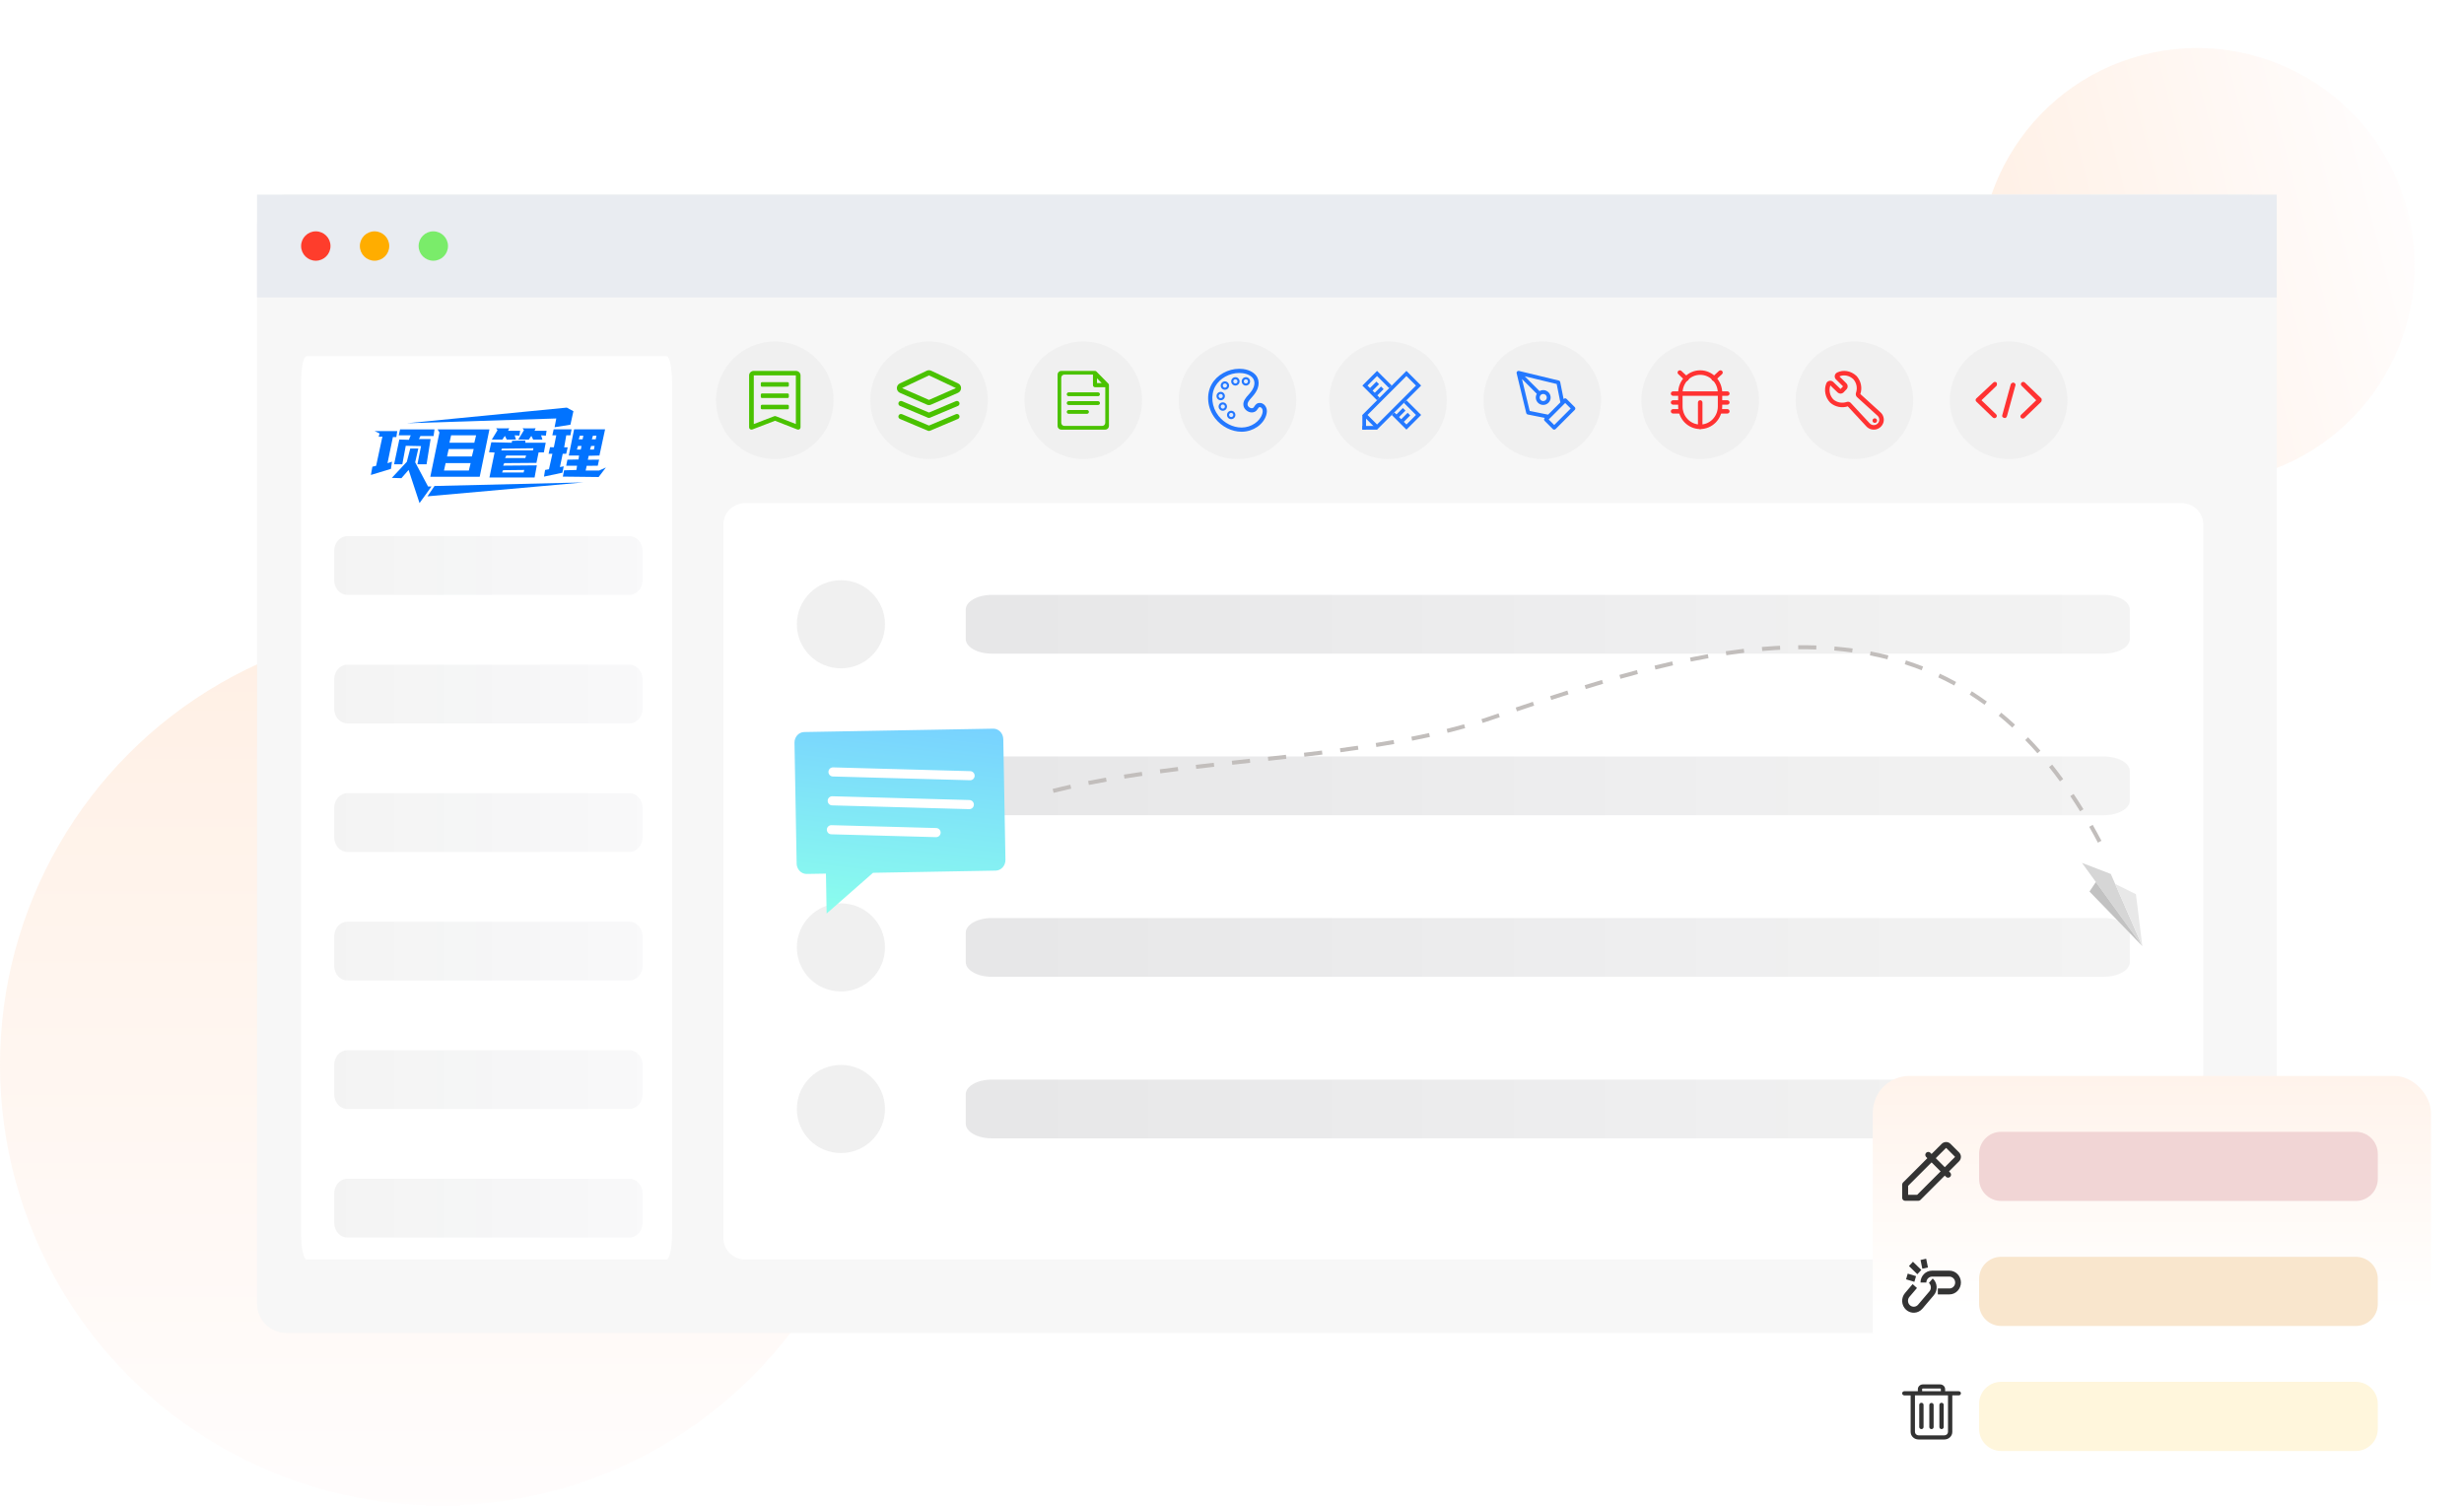 <svg width="671" height="410" viewBox="0 0 671 410" fill="none" xmlns="http://www.w3.org/2000/svg">
<g clip-path="url(#clip0_3138_17443)">
<circle cx="120" cy="290" r="120" fill="url(#paint0_linear_3138_17443)" fill-opacity="0.19"/>
<circle cx="598.324" cy="72.322" r="59.234" transform="rotate(-104.696 598.324 72.322)" fill="url(#paint1_linear_3138_17443)" fill-opacity="0.19"/>
<path d="M612 52.999H78C73.582 52.999 70 56.581 70 60.999V354.999C70 359.417 73.582 362.999 78 362.999H612C616.418 362.999 620 359.417 620 354.999V60.999C620 56.581 616.418 52.999 612 52.999Z" fill="#F7F7F7"/>
<path d="M70 52.999H620V80.999H70V52.999Z" fill="#E9ECF1"/>
<path d="M86 70.999C88.209 70.999 90 69.208 90 66.999C90 64.79 88.209 62.999 86 62.999C83.791 62.999 82 64.79 82 66.999C82 69.208 83.791 70.999 86 70.999Z" fill="#FE3D2C"/>
<path d="M102 70.999C104.209 70.999 106 69.208 106 66.999C106 64.79 104.209 62.999 102 62.999C99.791 62.999 98 64.79 98 66.999C98 69.208 99.791 70.999 102 70.999Z" fill="#FFAD00"/>
<path d="M118 70.999C120.209 70.999 122 69.208 122 66.999C122 64.79 120.209 62.999 118 62.999C115.791 62.999 114 64.79 114 66.999C114 69.208 115.791 70.999 118 70.999Z" fill="#7AEC6A"/>
<path d="M594 137H203C199.686 137 197 139.586 197 142.776V337.224C197 340.414 199.686 343 203 343H594C597.314 343 600 340.414 600 337.224V142.776C600 139.586 597.314 137 594 137Z" fill="white"/>
<path d="M181.496 96.999H83.504C82.673 96.999 82 100.087 82 103.896V336.102C82 339.911 82.673 342.999 83.504 342.999H181.496C182.327 342.999 183 339.911 183 336.102V103.896C183 100.087 182.327 96.999 181.496 96.999Z" fill="white"/>
<path opacity="0.1" d="M229 182C235.627 182 241 176.627 241 170C241 163.373 235.627 158 229 158C222.373 158 217 163.373 217 170C217 176.627 222.373 182 229 182Z" fill="#666666"/>
<path opacity="0.1" d="M572.916 162H270.084C266.172 162 263 163.791 263 166V174C263 176.209 266.172 178 270.084 178H572.916C576.828 178 580 176.209 580 174V166C580 163.791 576.828 162 572.916 162Z" fill="url(#paint2_linear_3138_17443)"/>
<path opacity="0.1" d="M229 226C235.627 226 241 220.627 241 214C241 207.373 235.627 202 229 202C222.373 202 217 207.373 217 214C217 220.627 222.373 226 229 226Z" fill="#666666"/>
<path opacity="0.1" d="M572.916 206H270.084C266.172 206 263 207.791 263 210V218C263 220.209 266.172 222 270.084 222H572.916C576.828 222 580 220.209 580 218V210C580 207.791 576.828 206 572.916 206Z" fill="url(#paint3_linear_3138_17443)"/>
<path opacity="0.1" d="M229 270C235.627 270 241 264.627 241 258C241 251.373 235.627 246 229 246C222.373 246 217 251.373 217 258C217 264.627 222.373 270 229 270Z" fill="#666666"/>
<path opacity="0.1" d="M572.916 250H270.084C266.172 250 263 251.791 263 254V262C263 264.209 266.172 266 270.084 266H572.916C576.828 266 580 264.209 580 262V254C580 251.791 576.828 250 572.916 250Z" fill="url(#paint4_linear_3138_17443)"/>
<path opacity="0.1" d="M572.916 294H270.084C266.172 294 263 295.791 263 298V306C263 308.209 266.172 310 270.084 310H572.916C576.828 310 580 308.209 580 306V298C580 295.791 576.828 294 572.916 294Z" fill="url(#paint5_linear_3138_17443)"/>
<path opacity="0.1" d="M229 314C235.627 314 241 308.627 241 302C241 295.373 235.627 290 229 290C222.373 290 217 295.373 217 302C217 308.627 222.373 314 229 314Z" fill="#666666"/>
<path d="M113.065 125.889L116.571 132.485H117.508L114.247 137L111.272 127.97L109.315 130.217L106.706 130.134L110.783 125.764L111.72 122.144H113.921L113.065 125.889Z" fill="#0173FF"/>
<path d="M116.41 135.161L118.323 132.345L158.875 131.371L116.41 135.161Z" fill="#0173FF"/>
<path fill-rule="evenodd" clip-rule="evenodd" d="M143.062 120.563H148.61L148.107 123.196H146.677L146.08 126.052L137.311 126.119L137.027 126.806L146.19 126.726L145.577 130.031H133.282L134.686 123.228L133.178 123.148L133.791 120.437L139.354 120.563L139.448 120.036L143.062 119.955V120.563ZM136.996 128.041L136.729 128.667H142.591L142.763 127.977H142.763L136.996 128.041ZM137.546 124.737H143.047L143.282 124.047H137.876L137.546 124.737ZM136.682 122.17L136.509 122.667H145.136L145.137 122.668L145.262 122.074L136.682 122.17Z" fill="#0173FF"/>
<path fill-rule="evenodd" clip-rule="evenodd" d="M164.78 116.907L163.24 124.047L160.317 124.127L160.082 125.202L163.146 125.17L162.785 126.822L159.768 126.854L159.485 128.138H163.146L165 127.303L163.02 129.902L153.276 129.79L153.607 128.074L156.97 127.977L157.143 126.822H154.188L154.518 125.186L157.535 125.121L157.693 124.047H154.895L156.341 116.907H164.78ZM157.403 121.446L157.104 122.425H158.157L158.361 121.446H157.403ZM160.974 121.446L160.675 122.425H161.728L161.932 121.446H160.974ZM157.897 118.656L157.599 119.635H158.652L158.856 118.656H157.897ZM161.469 118.656L161.17 119.635H162.223L162.427 118.656H161.469Z" fill="#0173FF"/>
<path fill-rule="evenodd" clip-rule="evenodd" d="M130.633 129.842H117.182L119.668 117.775L119.179 116.942H133.282L130.633 129.842ZM120.906 128.138H127.673L128.162 126.119H121.355L120.906 128.138ZM121.739 124.303H128.505L128.994 122.285H122.187L121.739 124.303ZM122.399 120.563H129.165L129.654 118.544H122.847L122.399 120.563Z" fill="#0173FF"/>
<path d="M155.336 118.544H154.204L153.638 121.817H154.597L154.189 123.565H153.245L152.475 127.191L153.513 126.999L153.151 128.731L148.138 129.79L148.437 127.977L149.49 127.785L150.433 123.565L149.396 123.581L149.789 121.785L150.825 121.8L151.485 118.544H150.417L150.778 116.907H155.65L155.336 118.544Z" fill="#0173FF"/>
<path d="M107.929 119.023H106.992L105.524 126.139L106.747 125.723L106.462 127.679L101 129.343L101.408 127.096L102.427 126.846L104.139 118.898L103.12 118.94L103.364 118.024L102.019 117.4H108.174L107.929 119.023Z" fill="#0173FF"/>
<path d="M118.079 118.732H114.492L114.084 119.564H117.264L116.163 126.43H113.677L114.655 121.478L110.497 121.395L109.56 126.43H107.318L108.745 119.689L111.353 119.772L111.842 118.544H108.581L108.948 116.942H118.323L118.079 118.732Z" fill="#0173FF"/>
<path d="M135.487 117.148C135.478 117.136 135.08 116.603 135.142 116.634C135.205 116.666 138.662 116.634 138.662 116.634L138.363 117.308H141.648L141.444 118.64L140.155 118.544L140.517 119.715H138.002L137.499 118.704L136.792 119.715H133.932L135.487 117.148Z" fill="#0173FF"/>
<path d="M142.685 117.148C142.676 117.136 142.277 116.603 142.339 116.634C142.402 116.666 145.853 116.635 145.86 116.634L145.561 117.308H148.845L148.641 118.64L147.353 118.544L147.714 119.715H145.2L144.697 118.704L143.989 119.715H141.129L142.685 117.148Z" fill="#0173FF"/>
<path d="M156.153 111.975L155.34 115.657L151.026 116.342L151.486 113.96L110.788 115.26C110.894 115.26 154.322 111.003 154.35 111L156.153 111.975Z" fill="#0173FF"/>
<path opacity="0.05" d="M171.387 181H94.613C92.618 181 91 182.791 91 185V193C91 195.209 92.618 197 94.613 197H171.387C173.382 197 175 195.209 175 193V185C175 182.791 173.382 181 171.387 181Z" fill="url(#paint6_linear_3138_17443)"/>
<path opacity="0.05" d="M171.387 251H94.613C92.618 251 91 252.791 91 255V263C91 265.209 92.618 267 94.613 267H171.387C173.382 267 175 265.209 175 263V255C175 252.791 173.382 251 171.387 251Z" fill="url(#paint7_linear_3138_17443)"/>
<path opacity="0.05" d="M171.387 146H94.613C92.618 146 91 147.791 91 150V158C91 160.209 92.618 162 94.613 162H171.387C173.382 162 175 160.209 175 158V150C175 147.791 173.382 146 171.387 146Z" fill="url(#paint8_linear_3138_17443)"/>
<path opacity="0.05" d="M171.387 216H94.613C92.618 216 91 217.791 91 220V228C91 230.209 92.618 232 94.613 232H171.387C173.382 232 175 230.209 175 228V220C175 217.791 173.382 216 171.387 216Z" fill="url(#paint9_linear_3138_17443)"/>
<path opacity="0.1" d="M211 125C219.837 125 227 117.837 227 109C227 100.163 219.837 93 211 93C202.163 93 195 100.163 195 109C195 117.837 202.163 125 211 125Z" fill="#AAAAAA"/>
<path opacity="0.1" d="M253 125C261.837 125 269 117.837 269 109C269 100.163 261.837 93 253 93C244.163 93 237 100.163 237 109C237 117.837 244.163 125 253 125Z" fill="#AAAAAA"/>
<path opacity="0.1" d="M295 125C303.837 125 311 117.837 311 109C311 100.163 303.837 93 295 93C286.163 93 279 100.163 279 109C279 117.837 286.163 125 295 125Z" fill="#AAAAAA"/>
<path opacity="0.1" d="M337 125C345.837 125 353 117.837 353 109C353 100.163 345.837 93 337 93C328.163 93 321 100.163 321 109C321 117.837 328.163 125 337 125Z" fill="#AAAAAA"/>
<path opacity="0.1" d="M378 125C386.837 125 394 117.837 394 109C394 100.163 386.837 93 378 93C369.163 93 362 100.163 362 109C362 117.837 369.163 125 378 125Z" fill="#AAAAAA"/>
<path opacity="0.1" d="M420 125C428.837 125 436 117.837 436 109C436 100.163 428.837 93 420 93C411.163 93 404 100.163 404 109C404 117.837 411.163 125 420 125Z" fill="#AAAAAA"/>
<path opacity="0.1" d="M463 125C471.837 125 479 117.837 479 109C479 100.163 471.837 93 463 93C454.163 93 447 100.163 447 109C447 117.837 454.163 125 463 125Z" fill="#AAAAAA"/>
<path opacity="0.1" d="M505 125C513.837 125 521 117.837 521 109C521 100.163 513.837 93 505 93C496.163 93 489 100.163 489 109C489 117.837 496.163 125 505 125Z" fill="#AAAAAA"/>
<path opacity="0.1" d="M547 125C555.837 125 563 117.837 563 109C563 100.163 555.837 93 547 93C538.163 93 531 100.163 531 109C531 117.837 538.163 125 547 125Z" fill="#AAAAAA"/>
<path opacity="0.05" d="M171.387 286H94.613C92.618 286 91 287.791 91 290V298C91 300.209 92.618 302 94.613 302H171.387C173.382 302 175 300.209 175 298V290C175 287.791 173.382 286 171.387 286Z" fill="url(#paint10_linear_3138_17443)"/>
<path opacity="0.05" d="M171.387 321H94.613C92.618 321 91 322.791 91 325V333C91 335.209 92.618 337 94.613 337H171.387C173.382 337 175 335.209 175 333V325C175 322.791 173.382 321 171.387 321Z" fill="url(#paint11_linear_3138_17443)"/>
<path d="M204.871 116.956C204.774 116.993 204.67 117.006 204.566 116.995C204.463 116.984 204.364 116.949 204.279 116.893C204.193 116.836 204.122 116.76 204.074 116.672C204.025 116.583 204 116.484 204 116.384V102.23C204 101.903 204.134 101.59 204.373 101.36C204.611 101.129 204.935 100.999 205.273 100.999H216.727C216.894 100.999 217.06 101.031 217.214 101.093C217.369 101.155 217.509 101.245 217.627 101.36C217.745 101.474 217.839 101.609 217.903 101.759C217.967 101.908 218 102.068 218 102.23V116.384C218 116.484 217.974 116.584 217.925 116.672C217.877 116.761 217.806 116.837 217.719 116.894C217.633 116.95 217.534 116.985 217.43 116.996C217.326 117.006 217.222 116.992 217.125 116.954L211.06 114.585L204.871 116.956ZM216.727 102.23H205.273V115.478L210.828 113.35C210.98 113.292 211.149 113.292 211.301 113.352L216.727 115.472V102.23ZM207.5 104.076H214.5C214.584 104.076 214.665 104.108 214.725 104.166C214.785 104.224 214.818 104.302 214.818 104.384V104.999C214.818 105.081 214.785 105.159 214.725 105.217C214.665 105.274 214.584 105.307 214.5 105.307H207.5C207.458 105.307 207.417 105.299 207.378 105.283C207.34 105.268 207.305 105.245 207.275 105.217C207.245 105.188 207.222 105.154 207.206 105.117C207.19 105.079 207.182 105.039 207.182 104.999V104.384C207.182 104.343 207.19 104.303 207.206 104.266C207.222 104.229 207.245 104.195 207.275 104.166C207.305 104.137 207.34 104.115 207.378 104.099C207.417 104.084 207.458 104.076 207.5 104.076ZM207.5 107.153H214.5C214.542 107.153 214.583 107.161 214.622 107.176C214.66 107.192 214.695 107.214 214.725 107.243C214.755 107.272 214.778 107.305 214.794 107.343C214.81 107.38 214.818 107.42 214.818 107.461V108.076C214.818 108.116 214.81 108.156 214.794 108.194C214.778 108.231 214.755 108.265 214.725 108.293C214.695 108.322 214.66 108.345 214.622 108.36C214.583 108.376 214.542 108.384 214.5 108.384H207.5C207.458 108.384 207.417 108.376 207.378 108.36C207.34 108.345 207.305 108.322 207.275 108.293C207.245 108.265 207.222 108.231 207.206 108.194C207.19 108.156 207.182 108.116 207.182 108.076V107.461C207.182 107.42 207.19 107.38 207.206 107.343C207.222 107.305 207.245 107.272 207.275 107.243C207.305 107.214 207.34 107.192 207.378 107.176C207.417 107.161 207.458 107.153 207.5 107.153ZM207.5 110.23H214.5C214.584 110.23 214.665 110.262 214.725 110.32C214.785 110.378 214.818 110.456 214.818 110.537V111.153C214.818 111.234 214.785 111.313 214.725 111.37C214.665 111.428 214.584 111.46 214.5 111.46H207.5C207.458 111.46 207.417 111.453 207.378 111.437C207.34 111.422 207.305 111.399 207.275 111.37C207.245 111.342 207.222 111.308 207.206 111.271C207.19 111.233 207.182 111.193 207.182 111.153V110.537C207.182 110.497 207.19 110.457 207.206 110.42C207.222 110.382 207.245 110.348 207.275 110.32C207.305 110.291 207.34 110.269 207.378 110.253C207.417 110.238 207.458 110.23 207.5 110.23Z" fill="#4AC200"/>
<path d="M300.981 116.999H289.007C288.875 117 288.745 116.974 288.623 116.925C288.501 116.875 288.39 116.801 288.296 116.708C288.203 116.615 288.128 116.505 288.077 116.383C288.027 116.261 288 116.131 288 115.999V101.993C288 101.862 288.025 101.733 288.075 101.613C288.125 101.492 288.198 101.383 288.29 101.291C288.382 101.198 288.491 101.125 288.612 101.075C288.732 101.025 288.861 101 288.991 101H298.151C298.228 100.996 298.304 101.008 298.376 101.036C298.448 101.063 298.513 101.105 298.567 101.16L301.836 104.48C301.902 104.549 301.95 104.633 301.977 104.725C302.003 104.817 302.007 104.914 301.988 105.008V115.991C301.988 116.124 301.963 116.255 301.912 116.377C301.862 116.5 301.788 116.611 301.694 116.705C301.601 116.799 301.489 116.873 301.367 116.923C301.244 116.974 301.113 117 300.981 116.999ZM297.64 102.001H289.846C289.734 102.002 289.622 102.026 289.518 102.07C289.414 102.115 289.321 102.179 289.242 102.26C289.163 102.341 289.101 102.437 289.06 102.542C289.018 102.647 288.997 102.759 288.999 102.872V115.119C288.998 115.233 289.019 115.347 289.062 115.452C289.105 115.558 289.168 115.655 289.249 115.736C289.329 115.817 289.425 115.881 289.53 115.925C289.635 115.969 289.748 115.991 289.862 115.991H300.126C300.239 115.991 300.352 115.968 300.457 115.924C300.562 115.88 300.658 115.815 300.738 115.734C300.818 115.653 300.881 115.557 300.925 115.452C300.968 115.346 300.989 115.233 300.989 115.119V105.44H298.183C298.037 105.437 297.898 105.377 297.796 105.272C297.694 105.167 297.638 105.026 297.64 104.88V102V102.001ZM296.017 112.687H291.021C290.884 112.687 290.751 112.632 290.654 112.535C290.557 112.437 290.502 112.305 290.502 112.167C290.502 112.029 290.557 111.897 290.654 111.8C290.751 111.702 290.884 111.647 291.021 111.647H296.017C296.155 111.647 296.287 111.702 296.384 111.8C296.482 111.897 296.537 112.029 296.537 112.167C296.537 112.305 296.482 112.437 296.384 112.535C296.287 112.632 296.155 112.687 296.017 112.687ZM299.015 110.287H291.021C290.884 110.287 290.751 110.233 290.654 110.135C290.557 110.038 290.502 109.905 290.502 109.767C290.502 109.629 290.557 109.497 290.654 109.4C290.751 109.302 290.884 109.247 291.021 109.247H299.015C299.153 109.247 299.287 109.301 299.385 109.398C299.484 109.496 299.541 109.629 299.542 109.767C299.543 109.836 299.529 109.905 299.503 109.969C299.476 110.033 299.437 110.091 299.388 110.139C299.339 110.188 299.281 110.226 299.216 110.251C299.152 110.277 299.084 110.289 299.015 110.287ZM299.015 107.887H291.021C290.884 107.887 290.751 107.833 290.654 107.735C290.557 107.638 290.502 107.505 290.502 107.367C290.502 107.23 290.557 107.097 290.654 107C290.751 106.902 290.884 106.847 291.021 106.847H299.015C299.152 106.847 299.284 106.902 299.382 107C299.479 107.097 299.534 107.23 299.534 107.367C299.534 107.505 299.479 107.638 299.382 107.735C299.284 107.833 299.152 107.887 299.015 107.887ZM298.735 104.32H300.014L298.735 103.032V104.32Z" fill="#4AC200"/>
<path d="M260.918 104.411L253.582 100.954C253.201 100.774 252.762 100.774 252.379 100.954L245.045 104.411C244.545 104.647 244.229 105.153 244.234 105.706C244.242 106.259 244.57 106.755 245.078 106.979L252.412 110.194C252.774 110.353 253.184 110.353 253.543 110.194L260.877 106.978C261.385 106.757 261.713 106.257 261.721 105.704C261.734 105.151 261.418 104.644 260.918 104.411ZM252.983 108.901L245.649 105.687L252.983 102.229L260.316 105.683L252.983 108.901ZM260.316 112.788C260.666 112.638 261.072 112.79 261.234 113.136C261.395 113.479 261.256 113.892 260.916 114.063L260.865 114.087L253.244 117.304C253.09 117.37 252.916 117.378 252.754 117.325L252.693 117.304L245.08 114.089C244.731 113.94 244.561 113.544 244.693 113.19C244.828 112.835 245.217 112.651 245.578 112.769L245.631 112.786L252.975 115.886L260.316 112.788Z" fill="#4AC200"/>
<path d="M260.316 109.243C260.665 109.093 261.072 109.245 261.234 109.591C261.394 109.935 261.255 110.347 260.915 110.519L260.865 110.542L253.244 113.757C253.089 113.823 252.915 113.831 252.753 113.779L252.693 113.757L245.079 110.542C244.73 110.396 244.562 109.997 244.693 109.646C244.827 109.29 245.216 109.107 245.577 109.224L245.63 109.241L252.974 112.341L260.316 109.243Z" fill="#4AC200"/>
<path d="M338.43 103.856C338.43 104.083 338.52 104.301 338.681 104.462C338.841 104.623 339.059 104.713 339.287 104.713C339.514 104.713 339.732 104.623 339.893 104.462C340.054 104.301 340.144 104.083 340.144 103.856C340.144 103.629 340.054 103.411 339.893 103.25C339.732 103.089 339.514 102.999 339.287 102.999C339.059 102.999 338.841 103.089 338.681 103.25C338.52 103.411 338.43 103.629 338.43 103.856Z" fill="#E0EBFE"/>
<path d="M335.57 103.856C335.57 104.083 335.661 104.301 335.821 104.462C335.982 104.623 336.2 104.713 336.427 104.713C336.655 104.713 336.873 104.623 337.034 104.462C337.194 104.301 337.285 104.083 337.285 103.856C337.285 103.629 337.194 103.411 337.034 103.25C336.873 103.089 336.655 102.999 336.427 102.999C336.2 102.999 335.982 103.089 335.821 103.25C335.661 103.411 335.57 103.629 335.57 103.856Z" fill="#E0EBFE"/>
<path d="M332.711 105C332.711 105.227 332.801 105.445 332.962 105.606C333.123 105.767 333.341 105.857 333.568 105.857C333.795 105.857 334.013 105.767 334.174 105.606C334.335 105.445 334.425 105.227 334.425 105C334.425 104.772 334.335 104.554 334.174 104.394C334.013 104.233 333.795 104.143 333.568 104.143C333.341 104.143 333.123 104.233 332.962 104.394C332.801 104.554 332.711 104.772 332.711 105Z" fill="#E0EBFE"/>
<path d="M331.57 107.856C331.57 108.083 331.661 108.301 331.821 108.462C331.982 108.623 332.2 108.713 332.427 108.713C332.655 108.713 332.873 108.623 333.034 108.462C333.194 108.301 333.285 108.083 333.285 107.856C333.285 107.629 333.194 107.411 333.034 107.25C332.873 107.089 332.655 106.999 332.427 106.999C332.2 106.999 331.982 107.089 331.821 107.25C331.661 107.411 331.57 107.629 331.57 107.856Z" fill="#E0EBFE"/>
<path d="M332.141 110.714C332.141 110.941 332.231 111.159 332.392 111.32C332.552 111.48 332.77 111.571 332.998 111.571C333.225 111.571 333.443 111.48 333.604 111.32C333.765 111.159 333.855 110.941 333.855 110.714C333.855 110.486 333.765 110.268 333.604 110.107C333.443 109.947 333.225 109.856 332.998 109.856C332.77 109.856 332.552 109.947 332.392 110.107C332.231 110.268 332.141 110.486 332.141 110.714Z" fill="#E0EBFE"/>
<path d="M334.43 113C334.43 113.227 334.52 113.445 334.681 113.606C334.841 113.767 335.059 113.857 335.287 113.857C335.514 113.857 335.732 113.767 335.893 113.606C336.054 113.445 336.144 113.227 336.144 113C336.144 112.772 336.054 112.554 335.893 112.394C335.732 112.233 335.514 112.143 335.287 112.143C335.059 112.143 334.841 112.233 334.681 112.394C334.52 112.554 334.43 112.772 334.43 113Z" fill="#E0EBFE"/>
<path d="M343.211 109.732C342.241 109.66 341.856 110.27 341.598 110.664C341.443 110.901 341.34 111.049 341.186 111.112C340.648 111.333 339.844 110.833 339.748 110.275C339.632 109.597 340.263 108.898 340.873 108.223L340.994 108.088C341.744 107.252 342.22 106.511 342.495 105.753C342.863 104.734 342.84 103.701 342.428 102.846C341.832 101.61 340.379 100.731 338.539 100.495C338.189 100.45 337.836 100.428 337.482 100.428C334.386 100.428 331.359 102.128 329.951 104.66C328.387 107.469 328.779 111.202 330.926 113.95C332.672 116.183 335.418 117.57 338.095 117.57L338.207 117.57C341.254 117.527 344.035 115.629 344.82 113.056C345.046 112.312 345.056 111.648 344.849 111.084C344.567 110.314 343.924 109.784 343.211 109.732H343.211ZM343.725 112.724C343.092 114.8 340.713 116.392 338.19 116.426L338.095 116.428C335.762 116.428 333.36 115.209 331.828 113.246C329.96 110.856 329.607 107.628 330.95 105.215C332.162 103.035 334.787 101.571 337.482 101.571C337.788 101.571 338.095 101.59 338.394 101.628C339.848 101.815 340.972 102.456 341.399 103.342C341.672 103.909 341.679 104.647 341.42 105.365C341.197 105.979 340.791 106.602 340.143 107.325L340.024 107.456C339.306 108.252 338.412 109.243 338.622 110.468C338.793 111.468 339.828 112.313 340.883 112.313C341.138 112.313 341.385 112.265 341.617 112.17C342.108 111.97 342.355 111.594 342.553 111.291C342.781 110.944 342.851 110.87 343.066 110.87L343.129 110.872C343.431 110.894 343.671 111.192 343.776 111.477C343.895 111.802 343.879 112.222 343.725 112.724Z" fill="#2478FF"/>
<path d="M340.424 103.856C340.424 103.225 339.911 102.713 339.281 102.713C338.651 102.713 338.138 103.225 338.138 103.856C338.138 104.486 338.651 104.999 339.281 104.999C339.911 104.999 340.424 104.486 340.424 103.856ZM338.71 103.856C338.71 103.541 338.966 103.284 339.281 103.284C339.596 103.284 339.853 103.541 339.853 103.856C339.853 104.171 339.596 104.427 339.281 104.427C338.966 104.427 338.71 104.171 338.71 103.856ZM336.424 102.713C335.794 102.713 335.281 103.225 335.281 103.856C335.281 104.486 335.794 104.999 336.424 104.999C337.054 104.999 337.567 104.486 337.567 103.856C337.567 103.225 337.054 102.713 336.424 102.713ZM336.424 104.427C336.109 104.427 335.853 104.171 335.853 103.856C335.853 103.541 336.109 103.284 336.424 103.284C336.739 103.284 336.995 103.541 336.995 103.856C336.995 104.171 336.739 104.427 336.424 104.427ZM333.567 106.141C334.197 106.141 334.71 105.629 334.71 104.999C334.71 104.368 334.197 103.856 333.567 103.856C332.937 103.856 332.424 104.368 332.424 104.999C332.424 105.629 332.937 106.141 333.567 106.141ZM333.567 104.427C333.882 104.427 334.138 104.684 334.138 104.999C334.138 105.313 333.882 105.57 333.567 105.57C333.252 105.57 332.996 105.313 332.996 104.999C332.996 104.684 333.252 104.427 333.567 104.427ZM333.567 107.856C333.567 107.225 333.054 106.713 332.424 106.713C331.794 106.713 331.281 107.225 331.281 107.856C331.281 108.486 331.794 108.999 332.424 108.999C333.054 108.999 333.567 108.486 333.567 107.856ZM331.853 107.856C331.853 107.541 332.109 107.284 332.424 107.284C332.739 107.284 332.996 107.541 332.996 107.856C332.996 108.171 332.739 108.427 332.424 108.427C332.109 108.427 331.853 108.171 331.853 107.856ZM332.996 109.57C332.365 109.57 331.853 110.083 331.853 110.713C331.853 111.343 332.365 111.856 332.996 111.856C333.626 111.856 334.138 111.343 334.138 110.713C334.138 110.083 333.626 109.57 332.996 109.57ZM332.996 111.284C332.681 111.284 332.424 111.028 332.424 110.713C332.424 110.398 332.681 110.141 332.996 110.141C333.31 110.141 333.567 110.398 333.567 110.713C333.567 111.028 333.31 111.284 332.996 111.284ZM335.281 111.856C334.651 111.856 334.138 112.368 334.138 112.999C334.138 113.629 334.651 114.141 335.281 114.141C335.911 114.141 336.424 113.629 336.424 112.999C336.424 112.368 335.911 111.856 335.281 111.856ZM335.281 113.57C334.966 113.57 334.71 113.313 334.71 112.999C334.71 112.684 334.966 112.427 335.281 112.427C335.596 112.427 335.853 112.684 335.853 112.999C335.853 113.313 335.596 113.57 335.281 113.57Z" fill="#2478FF"/>
<path d="M413.482 101.001C413.536 100.996 413.591 101.001 413.646 101.014L424.487 103.631C424.584 103.654 424.673 103.705 424.742 103.777C424.811 103.849 424.858 103.939 424.878 104.037L425.807 108.685L425.864 108.63C425.962 108.532 426.095 108.476 426.234 108.476C426.373 108.476 426.506 108.532 426.604 108.63L428.847 110.873C428.945 110.971 429 111.104 429 111.242C429 111.381 428.945 111.514 428.847 111.612L423.613 116.846C423.515 116.944 423.382 116.999 423.243 116.999C423.105 116.999 422.972 116.944 422.873 116.846L420.63 114.603C420.532 114.505 420.477 114.372 420.477 114.233C420.477 114.094 420.532 113.961 420.63 113.863L420.685 113.806L416.038 112.878C415.954 112.861 415.876 112.824 415.81 112.771C415.744 112.717 415.692 112.648 415.659 112.57L415.632 112.487L413.014 101.646C413.001 101.592 412.997 101.536 413.002 101.481V101.468C413.004 101.445 413.007 101.423 413.013 101.402L413.02 101.377C413.024 101.359 413.03 101.341 413.038 101.324L413.05 101.297C413.06 101.275 413.073 101.253 413.086 101.232L413.092 101.225L413.105 101.208C413.156 101.141 413.221 101.087 413.297 101.05C413.322 101.038 413.349 101.028 413.377 101.02L413.402 101.013C413.424 101.008 413.445 101.004 413.467 101.002H413.479L413.482 101.001ZM426.234 109.739L421.74 114.233L423.244 115.736L427.737 111.243L426.234 109.739ZM415.208 102.467L419.243 106.503C419.667 106.258 420.166 106.176 420.646 106.272C421.126 106.367 421.555 106.634 421.853 107.023C422.151 107.411 422.298 107.895 422.266 108.383C422.234 108.872 422.025 109.332 421.679 109.678C421.333 110.025 420.873 110.233 420.384 110.265C419.895 110.297 419.412 110.151 419.023 109.853C418.635 109.555 418.368 109.125 418.272 108.645C418.177 108.165 418.259 107.666 418.504 107.242L414.468 103.207L416.571 111.916L421.576 112.917L424.918 109.575L423.917 104.57L415.208 102.467ZM420.252 107.28C419.994 107.28 419.747 107.382 419.565 107.564C419.383 107.747 419.28 107.994 419.28 108.252C419.28 108.509 419.383 108.757 419.565 108.939C419.747 109.121 419.994 109.223 420.252 109.223C420.51 109.223 420.757 109.121 420.94 108.939C421.122 108.757 421.224 108.509 421.224 108.252C421.224 107.994 421.122 107.747 420.94 107.564C420.757 107.382 420.51 107.28 420.252 107.28Z" fill="#2478FF"/>
<path d="M375.7 108.299L372.4 104.999L375 102.399L378.3 105.699L379 104.999L375 100.999L371 104.999L375 108.999L375.7 108.299ZM382.3 109.699L385.6 112.999L383 115.599L379.7 112.299L379 112.999L383 116.999L387 112.999L383 108.999L382.3 109.699Z" fill="#2478FF"/>
<path d="M372.992 105.751L374.83 103.913L375.537 104.62L373.699 106.458L372.992 105.751ZM374.953 107.804L374.246 107.097L376.085 105.259L376.792 105.966L374.953 107.804ZM380.192 112.951L382.03 111.113L382.737 111.82L380.899 113.658L380.192 112.951ZM381.492 114.251L383.33 112.413L384.037 113.12L382.199 114.958L381.492 114.251Z" fill="#2478FF"/>
<path d="M383 102.399L385.6 104.999L375 115.599L372.4 112.999L383 102.399ZM383 100.999L371 112.999L375 116.999L387 104.999L383 100.999Z" fill="#2478FF"/>
<path d="M371 112.999H372V116.999H371V112.999Z" fill="#2478FF"/>
<path d="M371 115.999H375V116.999H371V115.999Z" fill="#2478FF"/>
<path d="M463 102.074C461.727 102.074 460.506 102.592 459.606 103.515C458.706 104.439 458.2 105.691 458.2 106.997V110.689C458.2 111.995 458.706 113.247 459.606 114.17C460.506 115.093 461.727 115.612 463 115.612C464.273 115.612 465.494 115.093 466.394 114.17C467.294 113.247 467.8 111.995 467.8 110.689V106.997C467.8 105.691 467.294 104.439 466.394 103.515C465.494 102.592 464.273 102.074 463 102.074ZM457 106.997C457 105.365 457.632 103.799 458.757 102.645C459.883 101.491 461.409 100.843 463 100.843C464.591 100.843 466.117 101.491 467.243 102.645C468.368 103.799 469 105.365 469 106.997V110.689C469 112.321 468.368 113.886 467.243 115.04C466.117 116.194 464.591 116.843 463 116.843C461.409 116.843 459.883 116.194 458.757 115.04C457.632 113.886 457 112.321 457 110.689V106.997Z" fill="#FF3232"/>
<path d="M467.923 109.597C467.923 109.437 467.988 109.284 468.103 109.17C468.219 109.057 468.375 108.994 468.538 108.994H470.385C470.548 108.994 470.704 109.057 470.82 109.17C470.935 109.284 471 109.437 471 109.597C471 109.758 470.935 109.911 470.82 110.024C470.704 110.138 470.548 110.201 470.385 110.201H468.538C468.375 110.201 468.219 110.138 468.103 110.024C467.988 109.911 467.923 109.758 467.923 109.597ZM455 109.597C455 109.437 455.065 109.284 455.18 109.17C455.296 109.057 455.452 108.994 455.615 108.994H457.462C457.625 108.994 457.781 109.057 457.897 109.17C458.012 109.284 458.077 109.437 458.077 109.597C458.077 109.758 458.012 109.911 457.897 110.024C457.781 110.138 457.625 110.201 457.462 110.201H455.615C455.452 110.201 455.296 110.138 455.18 110.024C455.065 109.911 455 109.758 455 109.597ZM455 112.013C455 111.852 455.065 111.699 455.18 111.586C455.296 111.472 455.452 111.409 455.615 111.409H457.6C457.763 111.409 457.92 111.472 458.035 111.586C458.151 111.699 458.216 111.852 458.216 112.013C458.216 112.173 458.151 112.326 458.035 112.439C457.92 112.553 457.763 112.616 457.6 112.616H455.615C455.452 112.616 455.296 112.553 455.18 112.439C455.065 112.326 455 112.173 455 112.013ZM455 107.182C455 107.022 455.065 106.869 455.18 106.755C455.296 106.642 455.452 106.578 455.615 106.578H470.385C470.548 106.578 470.704 106.642 470.82 106.755C470.935 106.869 471 107.022 471 107.182C471 107.342 470.935 107.496 470.82 107.609C470.704 107.722 470.548 107.786 470.385 107.786H455.615C455.452 107.786 455.296 107.722 455.18 107.609C455.065 107.496 455 107.342 455 107.182ZM463 108.994C463.163 108.994 463.32 109.057 463.435 109.17C463.551 109.284 463.615 109.437 463.615 109.597V116.239C463.615 116.399 463.551 116.553 463.435 116.666C463.32 116.779 463.163 116.843 463 116.843C462.837 116.843 462.68 116.779 462.565 116.666C462.449 116.553 462.385 116.399 462.385 116.239V109.597C462.385 109.437 462.449 109.284 462.565 109.17C462.68 109.057 462.837 108.994 463 108.994ZM467.784 112.013C467.784 111.852 467.849 111.699 467.965 111.586C468.08 111.472 468.237 111.409 468.4 111.409H470.385C470.548 111.409 470.704 111.472 470.82 111.586C470.935 111.699 471 111.852 471 112.013C471 112.173 470.935 112.326 470.82 112.439C470.704 112.553 470.548 112.616 470.385 112.616H468.4C468.237 112.616 468.08 112.553 467.965 112.439C467.849 112.326 467.784 112.173 467.784 112.013ZM457.008 101.031C457.12 100.915 457.275 100.847 457.438 100.843C457.601 100.839 457.759 100.898 457.878 101.008L459.708 102.714C459.822 102.825 459.887 102.976 459.89 103.134C459.892 103.291 459.831 103.444 459.721 103.558C459.61 103.672 459.458 103.74 459.298 103.746C459.137 103.752 458.98 103.696 458.861 103.59L457.03 101.883C456.912 101.773 456.843 101.621 456.839 101.461C456.835 101.301 456.895 101.146 457.008 101.03V101.031ZM468.977 101.031C469.09 101.147 469.15 101.302 469.146 101.462C469.142 101.622 469.073 101.774 468.954 101.884L467.131 103.583C467.013 103.693 466.855 103.753 466.691 103.749C466.528 103.744 466.373 103.677 466.261 103.56C466.148 103.444 466.088 103.289 466.092 103.129C466.096 102.968 466.165 102.816 466.284 102.706L468.107 101.008C468.225 100.898 468.383 100.839 468.547 100.843C468.71 100.847 468.864 100.915 468.977 101.031H468.977Z" fill="#FF3232"/>
<path d="M505.527 102.346L505.73 102.573L505.844 102.716C506.332 103.348 506.659 104.089 506.797 104.876C506.935 105.662 506.881 106.47 506.638 107.231L506.615 107.301L512.161 112.343C512.501 112.669 512.751 113.077 512.886 113.528C513.021 113.979 513.036 114.457 512.931 114.916C512.81 115.401 512.559 115.844 512.205 116.198C511.85 116.552 511.407 116.802 510.921 116.923C510.459 117.035 509.975 117.026 509.518 116.895C509.06 116.765 508.645 116.517 508.311 116.178L503.191 110.66L503.268 110.635C501.629 111.204 499.751 110.836 498.407 109.659C497.03 108.22 496.633 106.174 497.353 104.379C497.503 104.005 497.849 103.762 498.239 103.7C498.423 103.67 498.612 103.685 498.789 103.743C498.966 103.8 499.127 103.899 499.258 104.031L500.998 105.719L501.223 105.931L501.902 105.215L499.94 103.278L499.898 103.232C499.79 103.102 499.712 102.95 499.669 102.786C499.626 102.623 499.619 102.452 499.649 102.285C499.718 101.901 499.975 101.601 500.321 101.43C501.985 100.608 504.038 100.996 505.481 102.3L505.527 102.346ZM500.994 102.474L500.916 102.511L502.857 104.431C503.261 104.897 503.261 105.532 502.89 105.962L502.023 106.876L501.975 106.92C501.767 107.097 501.502 107.195 501.229 107.195C500.955 107.195 500.69 107.097 500.482 106.92L500.193 106.652L499.171 105.666L498.449 104.961L498.392 105.129C498.2 105.758 498.179 106.427 498.331 107.068C498.483 107.708 498.804 108.296 499.259 108.771C500.23 109.62 501.644 109.896 502.919 109.455C503.34 109.348 503.66 109.412 503.962 109.69L504.141 109.873L509.131 115.251C509.313 115.459 509.549 115.614 509.813 115.698C510.077 115.782 510.359 115.793 510.628 115.728C510.895 115.662 511.139 115.524 511.334 115.33C511.528 115.136 511.667 114.892 511.735 114.626C511.79 114.379 511.781 114.121 511.708 113.879C511.635 113.636 511.501 113.417 511.319 113.241L505.739 108.17C505.421 107.887 505.29 107.441 505.409 107.024L505.463 106.866C505.652 106.275 505.691 105.645 505.574 105.035C505.458 104.426 505.19 103.855 504.796 103.375L504.634 103.194L504.656 103.212C503.61 102.268 502.163 101.968 500.994 102.475V102.474Z" fill="#FF3232"/>
<path d="M509.926 114.539C509.926 114.58 509.93 114.62 509.937 114.66C509.945 114.699 509.957 114.737 509.972 114.775C509.988 114.812 510.007 114.848 510.029 114.882C510.052 114.915 510.077 114.946 510.106 114.974C510.134 115.003 510.165 115.028 510.199 115.051C510.233 115.073 510.268 115.092 510.306 115.108C510.343 115.123 510.381 115.135 510.421 115.143C510.46 115.151 510.5 115.155 510.541 115.155C510.581 115.155 510.621 115.151 510.661 115.143C510.7 115.135 510.739 115.123 510.777 115.108C510.814 115.092 510.85 115.073 510.883 115.051C510.917 115.028 510.947 115.003 510.976 114.974C511.004 114.946 511.03 114.915 511.052 114.881C511.075 114.847 511.094 114.812 511.109 114.774C511.125 114.737 511.136 114.699 511.145 114.659C511.152 114.62 511.156 114.58 511.156 114.539C511.156 114.499 511.152 114.459 511.145 114.419C511.136 114.38 511.125 114.341 511.109 114.303C511.094 114.266 511.075 114.23 511.052 114.197C511.03 114.164 511.004 114.133 510.976 114.104C510.947 114.076 510.916 114.05 510.882 114.028C510.849 114.005 510.814 113.986 510.776 113.971C510.738 113.956 510.7 113.944 510.66 113.935C510.621 113.928 510.581 113.924 510.541 113.924C510.5 113.924 510.46 113.928 510.42 113.935C510.381 113.944 510.343 113.956 510.305 113.971C510.268 113.986 510.232 114.005 510.198 114.028C510.165 114.05 510.134 114.076 510.106 114.104C510.077 114.133 510.052 114.164 510.029 114.198C510.007 114.231 509.988 114.266 509.972 114.304C509.957 114.342 509.945 114.38 509.937 114.42C509.929 114.459 509.925 114.499 509.925 114.539H509.926Z" fill="#FF3232"/>
<path d="M543.715 104.184C543.458 103.937 543.073 103.937 542.816 104.184L538.193 108.505C537.936 108.752 537.936 109.122 538.193 109.369L542.688 113.69C542.944 113.937 543.33 113.937 543.587 113.69C543.843 113.443 543.843 113.073 543.587 112.826L539.605 108.999L543.715 105.048C543.843 104.801 543.843 104.431 543.715 104.184ZM548.338 104.184C548.082 104.184 547.696 104.308 547.568 104.678L545.256 113.073C545.128 113.443 545.385 113.69 545.77 113.814C546.155 113.937 546.412 113.69 546.54 113.32L548.852 104.925C548.981 104.678 548.724 104.308 548.338 104.184ZM555.916 108.505L551.421 104.184C551.164 103.937 550.779 103.937 550.522 104.184C550.265 104.431 550.265 104.801 550.522 105.048L554.503 108.999L550.393 112.95C550.136 113.197 550.136 113.567 550.393 113.814C550.65 114.061 551.035 114.061 551.292 113.814L555.787 109.493C556.044 109.246 556.044 108.752 555.916 108.505Z" fill="#FF3232"/>
<path d="M216.935 235.142C216.968 236.739 218.193 238.016 219.685 237.992L224.922 237.905L225.114 248.766L237.744 237.681L271.15 237.085C272.642 237.061 273.826 235.741 273.804 234.146L273.218 201.281C273.185 199.685 271.96 198.407 270.468 198.431L219.002 199.349C217.51 199.373 216.326 200.692 216.358 202.289L216.944 235.154L216.935 235.142Z" fill="url(#paint12_linear_3138_17443)"/>
<path d="M264.145 212.473L226.812 211.455C226.123 211.438 225.587 210.869 225.605 210.18C225.622 209.491 226.192 208.955 226.88 208.973L264.211 210.001C264.9 210.018 265.436 210.587 265.418 211.276C265.401 211.965 264.831 212.501 264.143 212.483L264.145 212.473Z" fill="white"/>
<path d="M263.932 220.348L226.601 219.321C225.912 219.303 225.376 218.734 225.394 218.045C225.412 217.357 225.981 216.821 226.669 216.838L264 217.866C264.689 217.884 265.225 218.453 265.207 219.141C265.19 219.83 264.621 220.366 263.932 220.348Z" fill="white"/>
<path d="M254.882 227.972L226.374 227.195C225.686 227.177 225.15 226.608 225.167 225.919C225.185 225.231 225.754 224.694 226.443 224.712L254.95 225.49C255.639 225.507 256.175 226.076 256.158 226.765C256.14 227.454 255.571 227.99 254.882 227.972Z" fill="white"/>
<g filter="url(#filter0_d_3138_17443)">
<rect x="510" y="283" width="152" height="113" rx="10" fill="url(#paint13_linear_3138_17443)"/>
<path d="M641.525 332.256H544.953C541.639 332.256 538.953 334.942 538.953 338.256V345.089C538.953 348.403 541.639 351.089 544.953 351.089H641.525C644.838 351.089 647.525 348.403 647.525 345.089V338.256C647.525 334.942 644.838 332.256 641.525 332.256Z" fill="#F9E6CD"/>
<path d="M641.525 366.301H544.953C541.639 366.301 538.953 368.987 538.953 372.301V379.134C538.953 382.448 541.639 385.134 544.953 385.134H641.525C644.838 385.134 647.525 382.448 647.525 379.134V372.301C647.525 368.987 644.838 366.301 641.525 366.301Z" fill="#FFF6DC"/>
<path d="M641.525 298.211H544.953C541.639 298.211 538.953 300.897 538.953 304.211V311.044C538.953 314.358 541.639 317.044 544.953 317.044H641.525C644.838 317.044 647.525 314.358 647.525 311.044V304.211C647.525 300.897 644.838 298.211 641.525 298.211Z" fill="#F1D5D5"/>
<g clip-path="url(#clip1_3138_17443)">
<path d="M526.321 338.159C527.625 339.335 527.761 341.383 526.617 342.727L523.513 346.383C522.369 347.727 520.385 347.863 519.073 346.687C517.769 345.511 517.633 343.463 518.777 342.119L520.849 339.687L522.033 340.751L519.961 343.183C519.401 343.863 519.481 344.887 520.137 345.463C520.785 346.031 521.753 345.967 522.321 345.311L525.425 341.663C526.001 340.991 525.929 339.967 525.281 339.375C525.289 339.375 526.321 338.159 526.321 338.159ZM530.857 336.023C532.593 336.023 534.001 337.471 534.001 339.255C534.001 341.039 532.593 342.495 530.857 342.495H527.713V340.879H530.857C531.729 340.879 532.433 340.151 532.433 339.263C532.433 338.375 531.729 337.647 530.865 337.647H526.153C525.281 337.647 524.585 338.375 524.585 339.263H522.993C522.993 337.479 524.401 336.023 526.137 336.023H530.857ZM519.513 336.831L521.777 337.519L521.329 339.071L519.065 338.383L519.513 336.831ZM520.937 333.599L523.217 335.823L522.137 336.999L519.849 334.767L520.937 333.599ZM524.537 332.783L525.025 335.159L523.489 335.495L523.001 333.119C522.993 333.127 524.537 332.783 524.537 332.783Z" fill="#333333"/>
</g>
<path d="M524.536 303.924C524.687 303.773 524.893 303.688 525.108 303.688C525.322 303.688 525.528 303.773 525.68 303.924L531.078 309.322C531.23 309.474 531.315 309.68 531.315 309.895C531.315 310.11 531.23 310.316 531.078 310.468C530.926 310.62 530.72 310.705 530.505 310.705C530.29 310.705 530.084 310.62 529.932 310.468L524.534 305.07C524.459 304.995 524.399 304.905 524.359 304.807C524.318 304.709 524.297 304.604 524.297 304.497C524.297 304.391 524.318 304.285 524.359 304.187C524.399 304.089 524.459 303.999 524.534 303.924H524.536Z" fill="#333333"/>
<path d="M529.903 302.644L519.619 312.928V315.381H522.073L532.355 305.098C532.371 305.082 532.38 305.06 532.38 305.036C532.38 305.013 532.371 304.991 532.355 304.974L530.028 302.644C530.011 302.628 529.989 302.619 529.966 302.619C529.943 302.619 529.921 302.628 529.905 302.644H529.903ZM528.769 301.489C529.088 301.175 529.517 301 529.965 301C530.412 301 530.842 301.175 531.161 301.489L531.166 301.494L533.512 303.839C533.825 304.159 534 304.588 534 305.036C534 305.483 533.825 305.912 533.512 306.232L533.506 306.239L522.981 316.764C522.905 316.84 522.816 316.899 522.718 316.94C522.619 316.98 522.514 317.001 522.407 317.001H518.81C518.595 317.001 518.389 316.915 518.237 316.763C518.085 316.612 518 316.406 518 316.191V312.593C518 312.487 518.02 312.381 518.061 312.283C518.102 312.185 518.161 312.095 518.236 312.02L528.769 301.489Z" fill="#333333"/>
<path d="M530.48 379.935C530.48 380.183 530.377 380.422 530.193 380.598C530.01 380.774 529.761 380.873 529.502 380.873H522.461C522.202 380.872 521.954 380.773 521.77 380.597C521.587 380.421 521.484 380.183 521.483 379.935V369.99H530.48V379.935ZM523.437 368.309C523.437 368.284 523.441 368.259 523.451 368.235C523.461 368.212 523.476 368.191 523.495 368.173C523.514 368.155 523.536 368.141 523.56 368.131C523.585 368.122 523.611 368.117 523.637 368.117H528.336C528.363 368.117 528.389 368.122 528.413 368.131C528.438 368.141 528.46 368.155 528.479 368.173C528.497 368.191 528.512 368.212 528.522 368.235C528.532 368.259 528.537 368.284 528.537 368.309V368.863H523.437V368.309ZM533.412 368.863H529.702V368.309C529.702 367.962 529.558 367.629 529.302 367.384C529.046 367.138 528.698 367 528.336 367H523.637C523.276 367.001 522.929 367.14 522.673 367.385C522.417 367.63 522.273 367.963 522.272 368.309V368.863H518.551C518.402 368.872 518.261 368.936 518.159 369.041C518.057 369.146 518 369.284 518 369.428C518 369.571 518.057 369.71 518.159 369.815C518.261 369.919 518.402 369.983 518.551 369.993H520.307V379.935C520.307 380.206 520.363 380.475 520.471 380.725C520.579 380.976 520.738 381.203 520.938 381.395C521.138 381.587 521.376 381.739 521.637 381.843C521.898 381.947 522.178 382 522.461 382H529.502C529.784 382 530.065 381.947 530.326 381.843C530.587 381.739 530.825 381.587 531.025 381.395C531.225 381.203 531.384 380.976 531.492 380.725C531.6 380.475 531.656 380.206 531.656 379.935V369.99H533.412C533.568 369.99 533.717 369.931 533.828 369.825C533.938 369.719 534 369.576 534 369.427C534.001 369.352 533.987 369.278 533.958 369.209C533.929 369.14 533.886 369.077 533.831 369.025C533.776 368.972 533.711 368.931 533.639 368.903C533.567 368.875 533.489 368.861 533.412 368.863ZM525.981 379.179C526.059 379.179 526.136 379.164 526.207 379.136C526.279 379.107 526.344 379.065 526.398 379.013C526.453 378.96 526.496 378.898 526.525 378.829C526.555 378.76 526.57 378.687 526.569 378.613V372.609C526.569 372.459 526.507 372.316 526.397 372.21C526.287 372.105 526.137 372.045 525.981 372.045C525.825 372.045 525.676 372.105 525.566 372.21C525.455 372.316 525.393 372.459 525.393 372.609V378.613C525.393 378.687 525.408 378.76 525.437 378.829C525.467 378.898 525.51 378.96 525.565 379.013C525.619 379.065 525.684 379.107 525.756 379.136C525.827 379.164 525.904 379.179 525.981 379.179ZM523.236 379.179C523.393 379.179 523.543 379.119 523.654 379.013C523.765 378.907 523.827 378.763 523.827 378.613V372.609C523.833 372.532 523.821 372.454 523.794 372.381C523.767 372.308 523.725 372.241 523.669 372.184C523.614 372.128 523.547 372.082 523.473 372.051C523.399 372.021 523.319 372.005 523.238 372.005C523.157 372.005 523.077 372.021 523.003 372.051C522.928 372.082 522.862 372.128 522.806 372.184C522.751 372.241 522.708 372.308 522.681 372.381C522.654 372.454 522.643 372.532 522.648 372.609V378.613C522.652 378.761 522.716 378.903 522.825 379.008C522.934 379.113 523.082 379.174 523.236 379.179ZM528.726 379.179C528.883 379.178 529.032 379.118 529.142 379.012C529.253 378.906 529.314 378.762 529.314 378.613V372.609C529.32 372.532 529.309 372.454 529.282 372.381C529.254 372.308 529.212 372.241 529.157 372.184C529.101 372.128 529.035 372.082 528.96 372.051C528.886 372.021 528.806 372.005 528.725 372.005C528.644 372.005 528.564 372.021 528.49 372.051C528.416 372.082 528.349 372.128 528.294 372.184C528.238 372.241 528.196 372.308 528.169 372.381C528.141 372.454 528.13 372.532 528.136 372.609V378.613C528.136 378.763 528.198 378.907 528.309 379.013C528.42 379.119 528.57 379.179 528.726 379.179Z" fill="#333333"/>
</g>
<path d="M571.299 229.479L572.269 228.962C571.494 227.486 570.691 226.028 569.891 224.62L568.937 225.164C569.736 226.562 570.526 228.013 571.297 229.469L571.299 229.479ZM566.433 220.943L567.368 220.362C566.492 218.94 565.592 217.544 564.693 216.2L563.784 216.805C564.681 218.14 565.57 219.528 566.441 220.931L566.433 220.943ZM560.967 212.788L561.857 212.146C560.876 210.8 559.869 209.479 558.854 208.212L557.995 208.899C558.998 210.158 560.002 211.469 560.969 212.798L560.967 212.788ZM554.835 205.134L555.656 204.415C554.554 203.167 553.426 201.946 552.29 200.778L551.509 201.54C552.631 202.69 553.756 203.902 554.835 205.134ZM286.927 215.903C288.469 215.513 290.086 215.137 291.715 214.768L291.472 213.695C289.833 214.066 288.204 214.435 286.655 214.837L286.927 215.903ZM296.531 213.759C298.09 213.447 299.715 213.151 301.369 212.848L301.175 211.764C299.519 212.057 297.877 212.367 296.315 212.67L296.529 213.749L296.531 213.759ZM547.99 198.133L548.73 197.329C547.511 196.201 546.25 195.113 544.989 194.075L544.289 194.921C545.535 195.941 546.775 197.024 547.98 198.135L547.99 198.133ZM306.227 212.024C307.79 211.773 309.436 211.523 311.103 211.279L310.94 210.198C309.263 210.445 307.627 210.692 306.055 210.946L306.227 212.024ZM315.982 210.595C317.535 210.387 319.179 210.178 320.873 209.959L320.739 208.871C319.043 209.081 317.389 209.292 315.837 209.5L315.98 210.585L315.982 210.595ZM325.774 209.372C327.401 209.177 329.031 208.993 330.66 208.808L330.536 207.719C328.897 207.906 327.268 208.09 325.64 208.284L325.764 209.374L325.774 209.372ZM335.561 208.263C337.122 208.094 338.673 207.927 340.232 207.748L340.463 207.727L340.349 206.635L340.118 206.656C338.557 206.825 336.996 206.994 335.447 207.171L335.57 208.26L335.561 208.263ZM345.386 207.186C347.027 207.009 348.666 206.822 350.305 206.636L350.182 205.546C348.543 205.733 346.901 205.91 345.262 206.096L345.386 207.186ZM355.213 206.078C356.941 205.871 358.548 205.682 360.122 205.479L359.989 204.391C358.422 204.582 356.817 204.782 355.09 204.988L355.213 206.078ZM365.025 204.851C366.706 204.624 368.356 204.393 369.924 204.162L369.771 203.079C368.213 203.308 366.563 203.538 364.891 203.763L365.034 204.848L365.025 204.851ZM374.811 203.424C376.474 203.16 378.113 202.881 379.691 202.606L379.497 201.522C377.929 201.795 376.299 202.072 374.637 202.335L374.809 203.414L374.811 203.424ZM384.551 201.7C386.201 201.378 387.836 201.038 389.399 200.694L389.156 199.622C387.615 199.971 385.987 200.298 384.337 200.62L384.551 201.7ZM540.431 191.919L541.071 191.036C539.734 190.067 538.353 189.129 536.963 188.244L536.373 189.167C537.738 190.037 539.096 190.96 540.421 191.921L540.431 191.919ZM394.218 199.562C395.847 199.152 397.463 198.725 399.006 198.293L398.706 197.243C397.173 197.673 395.577 198.096 393.957 198.503L394.22 199.572L394.218 199.562ZM403.748 196.87C404.457 196.649 405.161 196.407 405.848 196.18L408.429 195.308L408.081 194.269L405.502 195.151C404.817 195.388 404.121 195.617 403.422 195.837L403.76 196.878L403.748 196.87ZM413.103 193.716C414.655 193.191 416.219 192.672 417.783 192.154L417.435 191.115C415.871 191.634 414.309 192.162 412.755 192.678L413.103 193.716ZM532.168 186.674L532.699 185.713C531.259 184.922 529.764 184.163 528.273 183.465L527.812 184.462C529.281 185.155 530.752 185.898 532.178 186.672L532.168 186.674ZM422.459 190.613C424.072 190.084 425.65 189.583 427.15 189.1L426.822 188.057C425.319 188.53 423.733 189.043 422.12 189.572L422.459 190.613ZM523.304 182.53L523.707 181.505C522.178 180.909 520.606 180.352 519.036 179.846L518.697 180.887C520.256 181.385 521.806 181.936 523.313 182.528L523.304 182.53ZM431.853 187.635C433.453 187.139 435.047 186.665 436.574 186.207L436.265 185.159C434.736 185.608 433.144 186.092 431.534 186.59L431.853 187.635ZM441.301 184.849C442.91 184.393 444.503 183.96 446.051 183.548L445.769 182.484C444.221 182.896 442.618 183.331 440.999 183.79L441.301 184.849ZM513.984 179.545L514.255 178.478C512.678 178.077 511.046 177.708 509.418 177.4L509.21 178.473C510.818 178.785 512.426 179.139 513.994 179.542L513.984 179.545ZM450.828 182.323C452.45 181.925 454.055 181.541 455.615 181.187L455.373 180.114C453.802 180.47 452.188 180.856 450.566 181.254L450.828 182.323ZM504.377 177.691L504.521 176.602C502.912 176.382 501.252 176.204 499.589 176.058L499.496 177.145C501.138 177.286 502.779 177.468 504.375 177.681L504.377 177.691ZM460.437 180.157C462.065 179.829 463.695 179.511 465.273 179.236L465.079 178.152C463.493 178.439 461.861 178.748 460.223 179.077L460.447 180.155L460.437 180.157ZM470.126 178.434C471.762 178.187 473.404 177.969 475 177.771L474.866 176.684C473.258 176.874 471.609 177.104 469.961 177.344L470.124 178.425L470.126 178.434ZM494.605 176.869L494.644 175.773C493.022 175.72 491.356 175.698 489.686 175.707L489.698 176.801C491.346 176.787 493.002 176.811 494.605 176.869ZM479.892 177.279C481.129 177.173 482.361 177.089 483.563 177.011C483.969 176.991 484.384 176.969 484.79 176.949L484.737 175.853C484.321 175.876 483.916 175.896 483.5 175.918C482.286 175.988 481.034 176.077 479.797 176.183L479.892 177.279Z" fill="#C2BEBC"/>
<path d="M583.41 257.638L566.969 234.98L574.82 238.001L583.41 257.638Z" fill="#D6D6D6"/>
<path d="M583.405 257.638L581.66 243.505L576.002 240.705L583.405 257.638Z" fill="#E8E8E8"/>
<path d="M570.751 240.194L569.01 242.782L583.407 257.639L570.751 240.194Z" fill="#C2C2C2"/>
</g>
<defs>
<filter id="filter0_d_3138_17443" x="500" y="283" width="172" height="133" filterUnits="userSpaceOnUse" color-interpolation-filters="sRGB">
<feFlood flood-opacity="0" result="BackgroundImageFix"/>
<feColorMatrix in="SourceAlpha" type="matrix" values="0 0 0 0 0 0 0 0 0 0 0 0 0 0 0 0 0 0 127 0" result="hardAlpha"/>
<feOffset dy="10"/>
<feGaussianBlur stdDeviation="5"/>
<feComposite in2="hardAlpha" operator="out"/>
<feColorMatrix type="matrix" values="0 0 0 0 0 0 0 0 0 0 0 0 0 0 0 0 0 0 0.1 0"/>
<feBlend mode="normal" in2="BackgroundImageFix" result="effect1_dropShadow_3138_17443"/>
<feBlend mode="normal" in="SourceGraphic" in2="effect1_dropShadow_3138_17443" result="shape"/>
</filter>
<linearGradient id="paint0_linear_3138_17443" x1="120" y1="170" x2="120" y2="410" gradientUnits="userSpaceOnUse">
<stop stop-color="#FFAB6F"/>
<stop offset="1" stop-color="#FFF0F0"/>
</linearGradient>
<linearGradient id="paint1_linear_3138_17443" x1="598.324" y1="13.088" x2="598.324" y2="131.556" gradientUnits="userSpaceOnUse">
<stop stop-color="#FFAB6F"/>
<stop offset="1" stop-color="#FFF0F0"/>
</linearGradient>
<linearGradient id="paint2_linear_3138_17443" x1="263" y1="170" x2="580" y2="170" gradientUnits="userSpaceOnUse">
<stop stop-color="#0C0D17"/>
<stop offset="1" stop-color="#0C0D17" stop-opacity="0.5"/>
</linearGradient>
<linearGradient id="paint3_linear_3138_17443" x1="263" y1="214" x2="580" y2="214" gradientUnits="userSpaceOnUse">
<stop stop-color="#0C0D17"/>
<stop offset="1" stop-color="#0C0D17" stop-opacity="0.5"/>
</linearGradient>
<linearGradient id="paint4_linear_3138_17443" x1="263" y1="258" x2="580" y2="258" gradientUnits="userSpaceOnUse">
<stop stop-color="#0C0D17"/>
<stop offset="1" stop-color="#0C0D17" stop-opacity="0.5"/>
</linearGradient>
<linearGradient id="paint5_linear_3138_17443" x1="263" y1="302" x2="580" y2="302" gradientUnits="userSpaceOnUse">
<stop stop-color="#0C0D17"/>
<stop offset="1" stop-color="#0C0D17" stop-opacity="0.5"/>
</linearGradient>
<linearGradient id="paint6_linear_3138_17443" x1="91" y1="189" x2="175" y2="189" gradientUnits="userSpaceOnUse">
<stop stop-color="#0C0D17"/>
<stop offset="1" stop-color="#0C0D17" stop-opacity="0.5"/>
</linearGradient>
<linearGradient id="paint7_linear_3138_17443" x1="91" y1="259" x2="175" y2="259" gradientUnits="userSpaceOnUse">
<stop stop-color="#0C0D17"/>
<stop offset="1" stop-color="#0C0D17" stop-opacity="0.5"/>
</linearGradient>
<linearGradient id="paint8_linear_3138_17443" x1="91" y1="154" x2="175" y2="154" gradientUnits="userSpaceOnUse">
<stop stop-color="#0C0D17"/>
<stop offset="1" stop-color="#0C0D17" stop-opacity="0.5"/>
</linearGradient>
<linearGradient id="paint9_linear_3138_17443" x1="91" y1="224" x2="175" y2="224" gradientUnits="userSpaceOnUse">
<stop stop-color="#0C0D17"/>
<stop offset="1" stop-color="#0C0D17" stop-opacity="0.5"/>
</linearGradient>
<linearGradient id="paint10_linear_3138_17443" x1="91" y1="294" x2="175" y2="294" gradientUnits="userSpaceOnUse">
<stop stop-color="#0C0D17"/>
<stop offset="1" stop-color="#0C0D17" stop-opacity="0.5"/>
</linearGradient>
<linearGradient id="paint11_linear_3138_17443" x1="91" y1="329" x2="175" y2="329" gradientUnits="userSpaceOnUse">
<stop stop-color="#0C0D17"/>
<stop offset="1" stop-color="#0C0D17" stop-opacity="0.5"/>
</linearGradient>
<linearGradient id="paint12_linear_3138_17443" x1="247.697" y1="195.756" x2="241.302" y2="250.651" gradientUnits="userSpaceOnUse">
<stop stop-color="#78D2FF"/>
<stop offset="1" stop-color="#8BFEED"/>
</linearGradient>
<linearGradient id="paint13_linear_3138_17443" x1="586" y1="283" x2="586" y2="396" gradientUnits="userSpaceOnUse">
<stop stop-color="#FFF3EB"/>
<stop offset="0.565" stop-color="white"/>
</linearGradient>
<clipPath id="clip0_3138_17443">
<rect width="670.646" height="410" fill="white"/>
</clipPath>
<clipPath id="clip1_3138_17443">
<rect width="16" height="16" fill="white" transform="translate(518 332)"/>
</clipPath>
</defs>
</svg>
